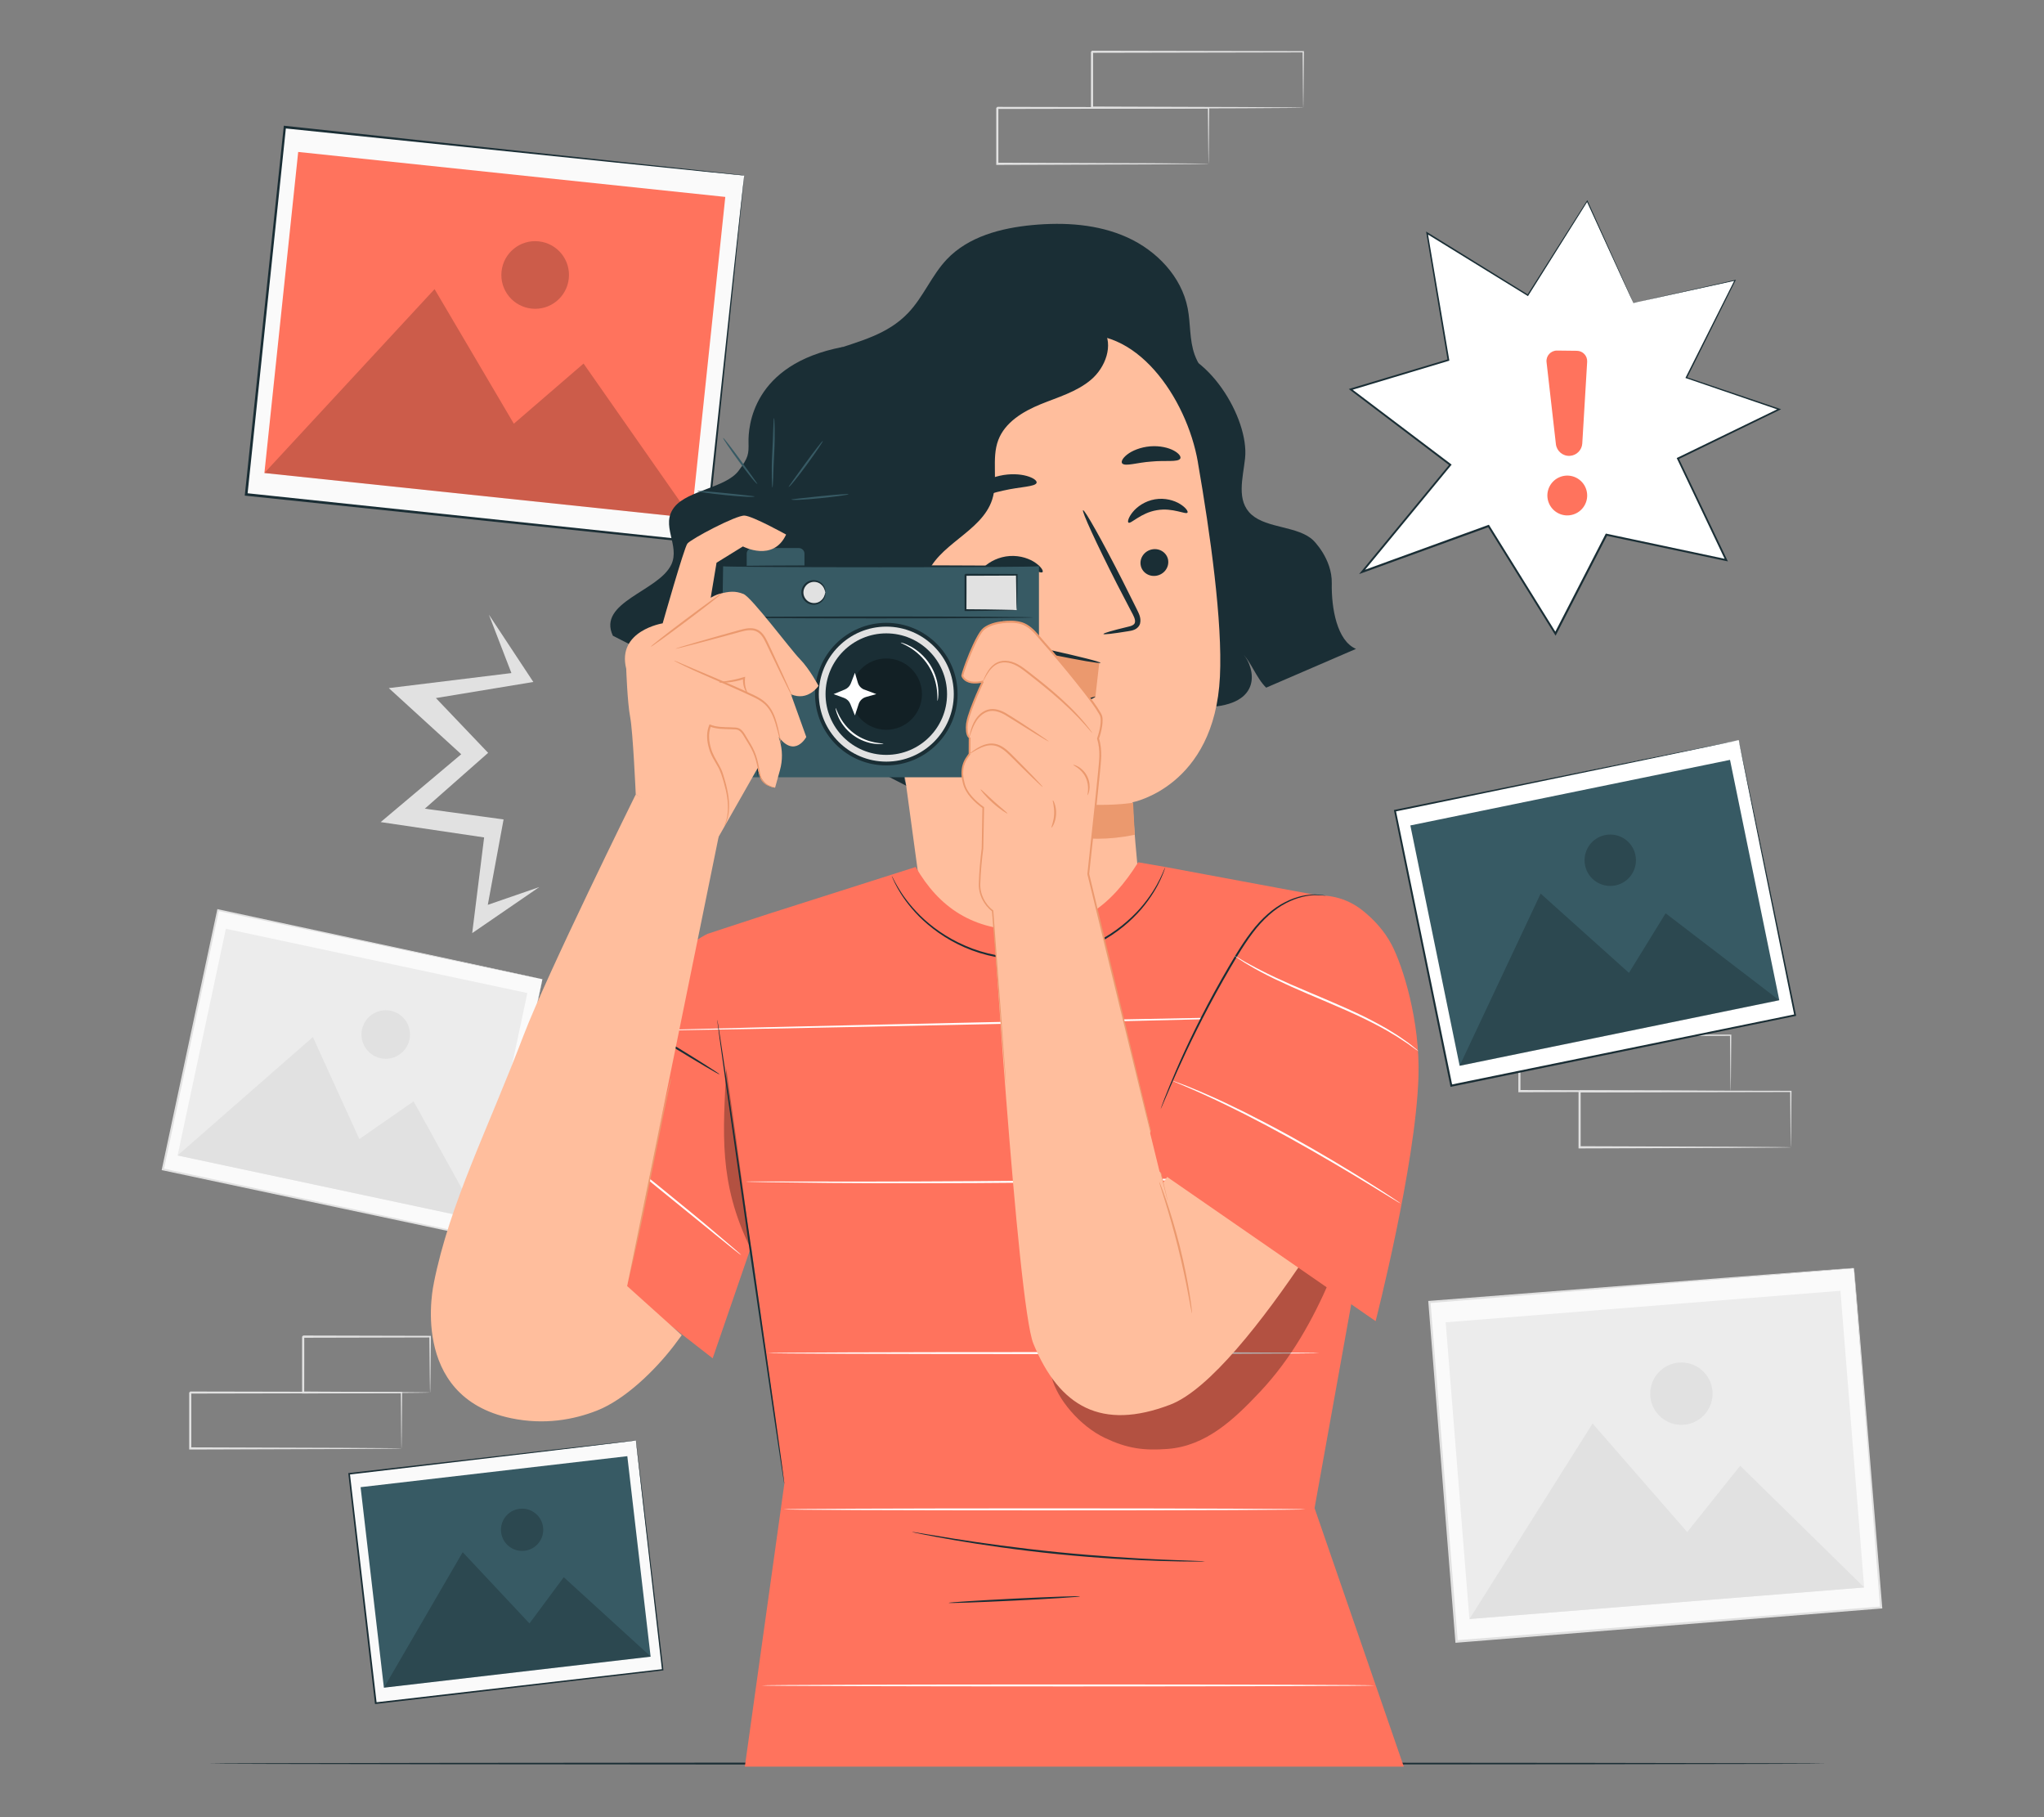 <?xml version="1.0" encoding="UTF-8"?>
<svg id="Layer_2" data-name="Layer 2" xmlns="http://www.w3.org/2000/svg" viewBox="0 0 540 480">
  <rect x="0" y="0" width="540" height="480" fill="#808080" stroke="none"/>
  <defs>
    <style>
      .cls-1 {
        fill: #ff735d;
      }

      .cls-1, .cls-2, .cls-3, .cls-4, .cls-5, .cls-6, .cls-7, .cls-8, .cls-9, .cls-10, .cls-11 {
        stroke-width: 0px;
      }

      .cls-2 {
        fill: #375a64;
      }

      .cls-3 {
        fill: #e1e1e1;
      }

      .cls-4 {
        fill: #ececec;
      }

      .cls-12 {
        opacity: .2;
      }

      .cls-6 {
        fill: none;
      }

      .cls-7 {
        fill: #1a2e35;
      }

      .cls-8 {
        fill: #fff;
      }

      .cls-13 {
        opacity: .3;
      }

      .cls-9 {
        fill: #fafafa;
      }

      .cls-10 {
        fill: #ffbe9d;
      }

      .cls-11 {
        fill: #eb996e;
      }
    </style>
  </defs>
  <g id="Layer_2-2" data-name="Layer 2">
    <g>
      <g>
        <g>
          <g>
            <rect class="cls-9" x="58.16" y="239.98" width="70.02" height="87.59" transform="translate(-203.79 315.75) rotate(-77.97)"/>
            <path class="cls-3" d="M143.3,258.66s-.15-.02-.42-.08c-.28-.06-.68-.14-1.2-.24-1.07-.22-2.63-.55-4.66-.97-4.08-.85-10.02-2.1-17.55-3.68-15.05-3.18-36.45-7.7-61.88-13.07l.27-.17c-4.34,20.39-9.31,43.76-14.57,68.48h0s-.2-.29-.2-.29c31.71,6.77,61.18,13.07,85.65,18.3l-.25.16c4.44-20.61,8.12-37.7,10.69-49.65,1.3-5.97,2.32-10.66,3.01-13.87.35-1.59.62-2.82.8-3.66.18-.83.29-1.27.29-1.27,0,0-.07.41-.24,1.23-.17.83-.42,2.05-.75,3.63-.67,3.2-1.65,7.88-2.9,13.85-2.53,11.99-6.14,29.14-10.51,49.82l-.04.21-.21-.04c-24.48-5.2-53.96-11.47-85.67-18.22l-.25-.05.05-.25h0c5.28-24.73,10.27-48.1,14.62-68.48l.05-.22.22.05c25.47,5.48,46.9,10.08,61.97,13.33,7.5,1.62,13.42,2.91,17.48,3.79,2,.44,3.55.78,4.6,1.01.51.11.9.2,1.17.26.26.06.39.1.39.1Z"/>
          </g>
          <rect class="cls-4" x="62.51" y="243.05" width="61.21" height="81.43" transform="translate(-203.82 315.68) rotate(-77.97)"/>
          <polygon class="cls-3" points="46.91 305.21 82.66 273.93 94.93 300.88 109.27 290.92 126.56 322.18 46.91 305.21"/>
          <path class="cls-3" d="M108.18,274.6c-.74,3.46-4.14,5.67-7.61,4.93-3.46-.74-5.67-4.14-4.93-7.61.74-3.46,4.14-5.67,7.61-4.93,3.46.74,5.67,4.14,4.93,7.61Z"/>
        </g>
        <g>
          <g>
            <rect class="cls-9" x="381.03" y="339.3" width="112.52" height="89.96" transform="translate(-29.24 36.09) rotate(-4.57)"/>
            <path class="cls-3" d="M489.79,334.96s-.19.03-.54.06c-.37.03-.89.08-1.57.14-1.4.12-3.44.29-6.09.52-5.33.44-13.1,1.09-22.96,1.91-19.7,1.61-47.7,3.9-80.98,6.62l.27-.31c2.14,26.69,4.6,57.29,7.21,89.66h0s-.35-.29-.35-.29c41.53-3.3,80.12-6.37,112.17-8.92l-.25.29c-2.1-27.01-3.84-49.39-5.06-65.05-.6-7.83-1.06-13.98-1.38-18.18-.15-2.09-.27-3.69-.35-4.8-.08-1.09-.1-1.67-.1-1.67,0,0,.06.53.16,1.6.09,1.09.23,2.68.41,4.74.35,4.19.86,10.31,1.52,18.11,1.29,15.69,3.13,38.13,5.36,65.2l.02.27-.27.02c-32.05,2.58-70.64,5.68-112.16,9.03l-.33.03-.03-.33h0c-2.58-32.39-5.01-62.99-7.14-89.68l-.02-.29.29-.02c33.37-2.61,61.44-4.8,81.19-6.35,9.83-.75,17.59-1.35,22.9-1.75,2.63-.19,4.65-.35,6.04-.45.67-.05,1.18-.08,1.54-.11.34-.02.51-.02.51-.02Z"/>
          </g>
          <rect class="cls-4" x="384.91" y="344.97" width="104.62" height="78.63" transform="translate(-29.24 36.08) rotate(-4.57)"/>
          <polygon class="cls-3" points="388.22 427.65 420.74 376.01 445.74 404.69 459.74 387.17 492.5 419.31 388.22 427.65"/>
          <path class="cls-3" d="M452.41,367.47c.36,4.54-3.02,8.51-7.55,8.87-4.54.36-8.51-3.02-8.87-7.55-.36-4.54,3.02-8.51,7.55-8.87,4.54-.36,8.51,3.02,8.87,7.55Z"/>
        </g>
        <polygon class="cls-3" points="129.16 162.36 135.11 177.79 102.72 181.76 121.85 199.23 100.57 217.15 127.9 221.2 124.75 246.48 142.48 234.31 128.87 239.01 133.04 216.45 112.23 213.61 128.96 198.86 115.16 184.39 140.9 180.14 129.16 162.36"/>
        <g>
          <path class="cls-3" d="M106.07,382.6s-.01-.1-.02-.27c0-.2-.01-.45-.02-.76-.01-.69-.02-1.66-.04-2.91-.02-2.55-.05-6.21-.1-10.83l.17.17c-12.74.03-33.01.07-55.8.11.13-.13-.29.28.28-.28h0v.47s0,.47,0,.47v.95c0,.63,0,1.26,0,1.88,0,1.25,0,2.49,0,3.73,0,2.46,0,4.89,0,7.26l-.28-.28c15.89.05,29.8.09,39.77.13,4.97.03,8.95.06,11.74.08,1.35.02,2.42.03,3.17.04.34,0,.62.01.83.02.19,0,.29.01.29.02,0,0-.08.01-.26.02-.21,0-.47.01-.8.02-.74,0-1.79.02-3.11.04-2.77.02-6.73.05-11.67.08-10.02.03-23.99.08-39.96.13h-.28s0-.28,0-.28c0-2.37,0-4.8,0-7.26,0-1.23,0-2.47,0-3.73,0-.63,0-1.25,0-1.88v-.95s0-.47,0-.47v-.45h0v-.02h0c.57-.57.16-.16.29-.29,22.8.05,43.06.09,55.8.11h.17s0,.17,0,.17c-.04,4.66-.07,8.36-.1,10.94-.02,1.23-.03,2.18-.04,2.87,0,.3-.01.54-.02.73,0,.16-.01.24-.02.23Z"/>
          <path class="cls-3" d="M113.63,367.84s-.01-.1-.02-.28c0-.21-.01-.47-.02-.78-.01-.73-.03-1.71-.05-2.96-.03-2.59-.06-6.24-.11-10.74l.2.2c-8.69.02-20.5.05-33.53.08-.26.25.34-.35.28-.28h0v.48s0,.48,0,.48v.97c0,.64,0,1.28,0,1.91,0,1.27,0,2.52,0,3.76,0,2.47,0,4.86-.01,7.16l-.27-.27c9.68.05,18.01.1,23.99.13,2.95.03,5.31.06,6.99.07.78.01,1.41.03,1.88.03.43.01.66.02.67.03.01.01-.2.02-.61.03-.46,0-1.07.02-1.83.03-1.67.02-4.01.04-6.93.07-6.02.03-14.42.08-24.17.13h-.27s0-.27,0-.27c0-2.29,0-4.69-.01-7.16,0-1.24,0-2.49,0-3.76,0-.63,0-1.27,0-1.91v-.97s0-.48,0-.48v-.47h0c-.06.05.54-.55.29-.3,13.02.03,24.84.06,33.53.08h.21s0,.2,0,.2c-.05,4.55-.08,8.25-.11,10.86-.02,1.23-.04,2.2-.05,2.91-.02.66-.03,1-.04.98Z"/>
        </g>
        <path class="cls-3" d="M457.22,288.22s-.01-.1-.02-.27c0-.2-.01-.45-.02-.76-.01-.69-.02-1.66-.04-2.91-.02-2.55-.05-6.21-.1-10.83l.17.17c-12.74.03-33.01.07-55.8.11.13-.13-.29.28.28-.28h0v.47s0,.47,0,.47v.95c0,.63,0,1.26,0,1.88,0,1.25,0,2.49,0,3.73,0,2.46,0,4.89,0,7.26l-.28-.28c15.89.05,29.8.09,39.77.13,4.97.03,8.95.06,11.74.08,1.35.02,2.42.03,3.17.04.34,0,.62.01.83.02.19,0,.29.01.29.02,0,0-.08.01-.26.02-.21,0-.47.01-.8.02-.74,0-1.79.02-3.11.04-2.77.02-6.73.05-11.67.08-10.02.03-23.99.08-39.96.13h-.28s0-.28,0-.28c0-2.37,0-4.8,0-7.26,0-1.23,0-2.47,0-3.73,0-.63,0-1.25,0-1.88v-.95s0-.47,0-.47v-.45h0v-.02h0c.57-.57.16-.16.29-.29,22.8.05,43.06.09,55.8.11h.17s0,.17,0,.17c-.04,4.66-.07,8.36-.1,10.94-.02,1.23-.03,2.18-.04,2.87,0,.3-.01.54-.02.73,0,.16-.01.24-.02.23Z"/>
        <path class="cls-3" d="M473.12,303.06s-.01-.1-.02-.27c0-.2-.01-.45-.02-.76-.01-.69-.02-1.66-.04-2.91-.02-2.55-.05-6.21-.1-10.83l.17.17c-12.74.03-33.01.07-55.8.11.13-.13-.29.28.28-.28h0v.47s0,.47,0,.47v.95c0,.63,0,1.26,0,1.88,0,1.25,0,2.49,0,3.73,0,2.46,0,4.89,0,7.26l-.28-.28c15.89.05,29.8.09,39.77.13,4.97.03,8.95.06,11.74.08,1.35.02,2.42.03,3.17.04.34,0,.62.01.83.02.19,0,.29.01.29.02,0,0-.08.01-.26.02-.21,0-.47.01-.8.02-.74,0-1.79.02-3.11.04-2.77.02-6.73.05-11.67.08-10.02.03-23.99.08-39.96.13h-.28s0-.28,0-.28c0-2.37,0-4.8,0-7.26,0-1.23,0-2.47,0-3.73,0-.63,0-1.25,0-1.88v-.95s0-.47,0-.47v-.45h0v-.02h0c.57-.57.16-.16.29-.29,22.8.05,43.06.09,55.8.11h.17s0,.17,0,.17c-.04,4.66-.07,8.36-.1,10.94-.02,1.23-.03,2.18-.04,2.87,0,.3-.01.54-.02.73,0,.16-.01.24-.02.23Z"/>
        <g>
          <path class="cls-3" d="M319.29,43.27s-.01-.1-.02-.27c0-.2-.01-.45-.02-.76-.01-.69-.02-1.66-.04-2.91-.02-2.55-.05-6.21-.1-10.83l.17.17c-12.74.03-33.01.07-55.8.11.13-.13-.29.28.28-.28h0v.47s0,.47,0,.47v.95c0,.63,0,1.26,0,1.88,0,1.25,0,2.49,0,3.73,0,2.46,0,4.89,0,7.26l-.28-.28c15.89.05,29.8.09,39.77.13,4.97.03,8.95.06,11.74.08,1.35.02,2.42.03,3.17.04.34,0,.62.01.83.02.19,0,.29.01.29.02,0,0-.08.01-.26.02-.21,0-.47.01-.8.02-.74,0-1.79.02-3.11.04-2.77.02-6.73.05-11.67.08-10.02.03-23.99.08-39.96.13h-.28s0-.28,0-.28c0-2.37,0-4.8,0-7.26,0-1.23,0-2.47,0-3.73,0-.63,0-1.25,0-1.88v-.95s0-.47,0-.47v-.45h0v-.02h0c.57-.57.16-.16.29-.29,22.8.05,43.06.09,55.8.11h.17s0,.17,0,.17c-.04,4.66-.07,8.36-.1,10.94-.02,1.23-.03,2.18-.04,2.87,0,.3-.01.54-.02.73,0,.16-.01.24-.02.23Z"/>
          <path class="cls-3" d="M344.31,28.44s-.01-.1-.02-.27c0-.2-.01-.45-.02-.76-.01-.69-.02-1.66-.04-2.91-.02-2.55-.05-6.21-.1-10.83l.17.17c-12.74.03-33.01.07-55.8.11.13-.13-.29.28.28-.28h0v.47s0,.47,0,.47v.95c0,.63,0,1.26,0,1.88,0,1.25,0,2.49,0,3.73,0,2.46,0,4.89,0,7.26l-.28-.28c15.89.05,29.8.09,39.77.13,4.97.03,8.95.06,11.74.08,1.35.02,2.42.03,3.17.04.34,0,.62.01.83.02.19,0,.29.01.29.02,0,0-.08.01-.26.02-.21,0-.47.01-.8.02-.74,0-1.79.02-3.11.04-2.77.02-6.73.05-11.67.08-10.02.03-23.99.08-39.96.13h-.28s0-.28,0-.28c0-2.37,0-4.8,0-7.26,0-1.23,0-2.47,0-3.73,0-.63,0-1.25,0-1.88v-.95s0-.47,0-.47v-.45h0v-.02h0c.57-.57.16-.16.29-.29,22.8.05,43.06.09,55.8.11h.17s0,.17,0,.17c-.04,4.66-.07,8.36-.1,10.94-.02,1.23-.03,2.18-.04,2.87,0,.3-.01.54-.02.73,0,.16-.01.24-.02.23Z"/>
        </g>
        <path class="cls-7" d="M482.51,465.84c0,.14-95.7.26-213.73.26s-213.75-.12-213.75-.26,95.68-.26,213.75-.26,213.73.12,213.73.26Z"/>
        <g>
          <g>
            <rect class="cls-8" x="375.03" y="204.07" width="92.72" height="74.13" transform="translate(-39.84 89.54) rotate(-11.59)"/>
            <path class="cls-7" d="M459.36,195.51s-.15.04-.44.1c-.3.06-.72.16-1.27.28-1.13.24-2.78.59-4.93,1.04-4.32.9-10.61,2.21-18.58,3.88-15.95,3.3-38.62,7.99-65.56,13.56l.19-.28c4.44,21.61,9.53,46.39,14.91,72.61h0s-.32-.2-.32-.2c33.63-6.88,64.89-13.27,90.84-18.58l-.17.26c-4.44-21.88-8.11-40.01-10.68-52.69-1.28-6.35-2.28-11.32-2.96-14.73-.34-1.69-.59-2.99-.77-3.89-.17-.88-.25-1.35-.25-1.35,0,0,.11.43.29,1.3.19.88.46,2.17.81,3.84.71,3.39,1.74,8.35,3.06,14.66,2.63,12.7,6.4,30.87,10.94,52.78l.05.22-.22.05c-25.95,5.33-57.2,11.76-90.83,18.67l-.26.05-.05-.26h0c-5.37-26.23-10.44-51.01-14.86-72.63l-.05-.24.24-.05c27.03-5.49,49.77-10.11,65.77-13.36,7.96-1.6,14.25-2.87,18.56-3.74,2.13-.42,3.77-.75,4.89-.97.54-.1.96-.19,1.25-.24.28-.05.42-.07.42-.07Z"/>
          </g>
          <rect class="cls-2" x="378.22" y="208.75" width="86.21" height="64.8" transform="translate(-39.85 89.53) rotate(-11.59)"/>
          <g class="cls-12">
            <polygon class="cls-5" points="385.61 281.54 407.02 236.04 430.35 256.98 440.04 241.24 470.06 264.23 385.61 281.54"/>
          </g>
          <g class="cls-12">
            <path class="cls-5" d="M432.06,225.87c.75,3.67-1.61,7.26-5.29,8.01-3.67.75-7.26-1.61-8.01-5.29-.75-3.67,1.61-7.26,5.29-8.01,3.67-.75,7.26,1.61,8.01,5.29Z"/>
          </g>
        </g>
        <g>
          <g>
            <rect class="cls-9" x="82.03" y="27.46" width="97.57" height="122.04" transform="translate(29.13 209.32) rotate(-83.99)"/>
            <path class="cls-7" d="M196.6,46.35s-.21,0-.59-.04c-.4-.04-.97-.09-1.7-.16-1.51-.15-3.73-.37-6.6-.66-5.77-.59-14.19-1.45-24.86-2.53-21.32-2.2-51.63-5.34-87.65-9.06l.35-.28c-3.03,28.88-6.5,61.99-10.17,97.02h0s-.31-.38-.31-.38c44.93,4.75,86.68,9.16,121.36,12.83l-.32.26c3.14-29.21,5.74-53.42,7.56-70.36.92-8.47,1.65-15.11,2.15-19.66.25-2.26.45-3.99.58-5.19.13-1.18.22-1.8.22-1.8,0,0-.04.58-.15,1.74-.12,1.18-.29,2.9-.51,5.14-.46,4.54-1.13,11.16-1.99,19.61-1.75,16.99-4.25,41.27-7.27,70.57l-.03.29-.29-.03c-34.68-3.63-76.44-8.01-121.37-12.71l-.35-.04.04-.35h0c3.7-35.04,7.2-68.15,10.25-97.03l.03-.32.31.03c36.1,3.86,66.46,7.11,87.82,9.4,10.63,1.15,19.02,2.07,24.77,2.69,2.84.32,5.03.56,6.53.72.72.08,1.27.15,1.67.19.37.05.55.08.55.08Z"/>
          </g>
          <rect class="cls-1" x="88.09" y="31.74" width="85.28" height="113.46" transform="translate(29.06 209.23) rotate(-83.99)"/>
          <g class="cls-12">
            <polygon class="cls-5" points="69.85 124.94 114.81 76.37 135.75 111.92 154.17 96.03 182.69 136.82 69.85 124.94"/>
          </g>
          <g class="cls-12">
            <path class="cls-5" d="M150.27,73.57c-.52,4.91-4.91,8.47-9.82,7.95-4.91-.52-8.47-4.91-7.95-9.82.52-4.91,4.91-8.47,9.82-7.95,4.91.52,8.47,4.91,7.95,9.82Z"/>
          </g>
        </g>
        <g>
          <g>
            <rect class="cls-9" x="95.5" y="384.69" width="76.3" height="61" transform="translate(-47.08 18.22) rotate(-6.63)"/>
            <path class="cls-7" d="M168.03,380.49s-.13.02-.37.05c-.25.03-.6.08-1.06.14-.94.12-2.32.28-4.11.5-3.6.43-8.85,1.06-15.51,1.86-13.31,1.57-32.23,3.81-54.71,6.46l.17-.22c2.1,18.03,4.52,38.71,7.07,60.58h0s-.25-.19-.25-.19c28.06-3.25,54.14-6.27,75.79-8.78l-.16.2c-2.08-18.25-3.81-33.38-5.02-43.96-.59-5.29-1.06-9.44-1.38-12.29-.16-1.41-.27-2.5-.36-3.24-.08-.74-.11-1.13-.11-1.13,0,0,.06.36.15,1.08.09.74.22,1.81.39,3.2.34,2.83.84,6.97,1.47,12.24,1.26,10.6,3.05,25.76,5.22,44.05l.02.18-.18.02c-21.65,2.53-47.73,5.58-75.79,8.85l-.22.03-.03-.22h0c-2.54-21.88-4.93-42.56-7.02-60.59l-.02-.2.2-.02c22.55-2.58,41.52-4.75,54.86-6.28,6.64-.75,11.88-1.34,15.48-1.75,1.78-.2,3.14-.35,4.08-.45.45-.05.8-.08,1.04-.11.23-.02.35-.03.35-.03Z"/>
          </g>
          <rect class="cls-2" x="98.14" y="388.54" width="70.94" height="53.32" transform="translate(-47.08 18.22) rotate(-6.63)"/>
          <g class="cls-12">
            <polygon class="cls-5" points="101.45 445.78 122.24 410 139.88 428.82 148.94 416.61 171.92 437.58 101.45 445.78"/>
          </g>
          <g class="cls-12">
            <path class="cls-5" d="M143.48,403.44c.36,3.06-1.84,5.84-4.9,6.19-3.06.36-5.84-1.84-6.19-4.9-.36-3.06,1.84-5.84,4.9-6.19,3.06-.36,5.84,1.84,6.19,4.9Z"/>
          </g>
        </g>
        <g>
          <g>
            <polygon class="cls-8" points="431.51 80.03 419.31 53.16 403.63 78.03 377.01 61.6 382.66 95.13 356.85 102.88 383.16 122.8 359.84 151.09 393.25 138.96 410.93 167.41 424.39 141.25 456.05 147.96 443.26 121.13 470.03 108.12 445.52 99.77 458.39 74.05 431.51 80.03"/>
            <path class="cls-7" d="M431.51,80.03s.61-.15,1.78-.42c1.18-.27,2.91-.66,5.19-1.18,4.56-1.03,11.26-2.54,19.89-4.48l.24-.06-.11.22c-3.52,7.06-7.85,15.76-12.83,25.74l-.09-.23c7.34,2.49,15.62,5.3,24.52,8.32l.45.15-.42.21c-8.21,4-17.22,8.39-26.75,13.02l.1-.29c4.07,8.54,8.35,17.5,12.8,26.83l.21.43-.47-.1c-10.08-2.13-20.7-4.38-31.66-6.7l.27-.13c-4.27,8.31-8.81,17.14-13.45,26.15l-.21.4-.24-.38c-5.66-9.1-11.62-18.69-17.68-28.45l.31.11c-2.88,1.05-5.99,2.18-9.11,3.31-8.21,2.98-16.32,5.93-24.3,8.82l-.89.32.6-.73c7.98-9.67,15.76-19.12,23.32-28.29l.04.36c-9.06-6.86-17.84-13.52-26.3-19.93l-.38-.29.45-.14c8.92-2.67,17.54-5.25,25.82-7.73l-.16.25c-1.99-11.9-3.87-23.11-5.62-33.54l-.07-.44.38.23c9.78,6.05,18.63,11.53,26.59,16.45l-.23.05c6.19-9.79,11.4-18.02,15.73-24.84l.12-.19.09.21c3.93,8.73,6.95,15.44,9,19.99,1.02,2.27,1.79,4,2.31,5.16.52,1.16.77,1.77.77,1.77,0,0-.28-.57-.81-1.71-.53-1.16-1.32-2.87-2.36-5.12-2.08-4.54-5.15-11.26-9.15-19.99h.21c-4.3,6.85-9.48,15.1-15.65,24.91l-.09.14-.14-.09c-7.97-4.91-16.83-10.37-26.63-16.4l.3-.2c1.76,10.42,3.66,21.64,5.67,33.53l.03.2-.19.06c-8.28,2.49-16.89,5.08-25.81,7.76l.08-.42c8.47,6.41,17.26,13.06,26.32,19.91l.21.16-.17.2c-7.55,9.17-15.34,18.62-23.31,28.3l-.29-.41c7.98-2.9,16.09-5.84,24.3-8.83,3.12-1.13,6.23-2.26,9.11-3.31l.2-.07.11.18c6.06,9.76,12.02,19.35,17.68,28.45l-.45.02c4.64-9.01,9.18-17.84,13.46-26.15l.09-.17.19.04c10.96,2.33,21.58,4.58,31.66,6.72l-.26.33c-4.44-9.33-8.71-18.3-12.77-26.84l-.09-.2.19-.09c9.53-4.62,18.55-9,26.77-12.98l.02.36c-8.89-3.04-17.16-5.87-24.5-8.38l-.18-.06.08-.17c5.01-9.97,9.37-18.65,12.91-25.7l.13.17c-8.67,1.9-15.4,3.37-19.97,4.37-2.27.49-4,.87-5.18,1.12-1.16.25-1.75.36-1.75.36Z"/>
          </g>
          <g>
            <path class="cls-1" d="M419.31,95.57l-1.29,21.56c-.11,1.76-1.51,3.17-3.27,3.28h0c-1.86.12-3.48-1.24-3.7-3.09l-2.47-21.66c-.19-1.64,1.11-3.07,2.76-3.06l5.26.06c1.57.02,2.8,1.34,2.71,2.91Z"/>
            <path class="cls-1" d="M409.07,132.56c.93,2.75,3.91,4.24,6.66,3.31,2.75-.92,4.24-3.91,3.31-6.66-.93-2.75-3.91-4.24-6.66-3.31-2.75.93-4.24,3.91-3.31,6.66Z"/>
          </g>
        </g>
        <path class="cls-7" d="M306.72,92.09c11.97-.21,23.36,18.27,22.21,28.99-.56,5.2-2.41,11.23,1.75,14.89,4.12,3.63,12.29,2.98,16.24,6.73,0,0,5.05,4.84,4.92,11.39-.13,6.55,1.38,15.19,6.4,17.31l-23.73,10.24c-2.67-2.59-3.92-6.8-6.59-9.39,3.04,2.71,6.42,12.67-6.51,14.34l-8.53-7.25c-21.73,6.94-44.5,15.4-62.76,5.9"/>
        <path class="cls-7" d="M194.58,153.82c1.45-4.98,4.01-9.64,4.93-14.75,1.98-10.98-3.72-23.08,1.25-33.07,3.54-7.11,11.46-10.78,18.97-13.36,7.51-2.58,14.73-4.24,20.2-9.99,4.02-4.22,6.2-9.91,10.2-14.14,5.71-6.03,14.34-8.28,22.6-9.06,8.49-.79,17.3-.26,25.07,3.25,7.77,3.51,14.34,10.35,15.97,18.72.8,4.08.43,8.39,1.85,12.3,1.56,4.3,5.08,7.56,7.31,11.55,4.72,8.43,2.68,20.04-4.62,26.36l-55.96,77.27c-12.11,5.02-26.33-9.97-36.1-18.73-9.77-8.75-35.35-23.75-31.68-36.34Z"/>
        <path class="cls-10" d="M316.47,122.09c-2.95-17.04-16.62-36.86-33.52-33.18l-51.92,19.32c-5.13,1.12-7.7,5.4-4.58,4.08l16.83,123.75,36.32,24.63,21-30.93c-1.01-10.41-1.41-17.84-1.41-17.84,0,0,21.68-4.09,23.1-33.18.71-14.47-2.55-37.72-5.83-56.65Z"/>
        <g>
          <g>
            <g>
              <path class="cls-7" d="M308.61,147.99c.28,1.93-1.12,3.76-3.13,4.09-2.01.33-3.86-.96-4.14-2.89-.28-1.93,1.12-3.76,3.13-4.09,2.01-.33,3.87.97,4.15,2.9Z"/>
              <path class="cls-7" d="M313.74,135.38c-.38.69-3.87-1.37-8.13-.61-4.27.69-6.92,3.79-7.5,3.26-.28-.23.02-1.4,1.16-2.79,1.12-1.38,3.2-2.9,5.86-3.35,2.66-.45,5.11.3,6.61,1.23,1.53.94,2.18,1.95,1.99,2.26Z"/>
            </g>
            <path class="cls-7" d="M275.44,151.1c-.49.64-3.93-1.7-8.53-1.36-4.6.27-7.78,3.05-8.33,2.48-.27-.25.18-1.37,1.57-2.62,1.36-1.25,3.74-2.54,6.61-2.73,2.87-.19,5.37.77,6.85,1.83,1.5,1.06,2.07,2.11,1.83,2.39Z"/>
            <path class="cls-7" d="M291.53,167.46c-.04-.22,2.36-.91,6.29-1.86,1-.21,1.93-.52,2.02-1.22.16-.75-.38-1.79-1-2.91-1.21-2.34-2.49-4.78-3.82-7.35-5.33-10.48-9.31-19.14-8.89-19.35.42-.21,5.09,8.11,10.42,18.59,1.29,2.59,2.52,5.05,3.7,7.41.51,1.1,1.3,2.33.95,3.9-.19.78-.87,1.41-1.5,1.65-.62.27-1.19.34-1.69.42-3.98.65-6.46.94-6.5.72Z"/>
            <path class="cls-11" d="M299.35,212.03s-19.11,3.34-39.42-6.04c0,0,11.53,20.32,39.86,14.52l-.44-8.48Z"/>
          </g>
          <path class="cls-7" d="M273.87,127.49c-.27,1.12-4.27,1.04-8.84,2.1-4.59.97-8.18,2.73-8.9,1.84-.32-.43.22-1.51,1.61-2.71,1.38-1.2,3.66-2.45,6.41-3.06,2.75-.61,5.34-.44,7.1.06,1.77.5,2.72,1.25,2.61,1.78Z"/>
          <path class="cls-7" d="M311.8,121.16c-.7.98-3.9.39-7.65.76-3.75.25-6.84,1.36-7.67.5-.37-.42.03-1.37,1.32-2.37,1.27-.99,3.47-1.93,6.05-2.15,2.57-.21,4.89.36,6.29,1.14,1.42.78,1.96,1.65,1.65,2.13Z"/>
        </g>
        <path class="cls-7" d="M177.33,149.18c2.46-5.14-3.05-10.47.88-15.3,3.58-4.4,13.57-5.05,16.92-9.53,2.61-3.49,2.69-4.38,2.62-7.53-.08-3.94.87-20.59,24.86-25.16l4.11,14.87c1.47-.78,3.01-1.47,4.52-2.11,19.31-8.17,39.6-14.04,60.29-17.42,2.72,4.18.52,10.07-3.29,13.3-3.81,3.23-8.78,4.62-13.4,6.51-4.62,1.9-9.32,4.74-11.1,9.41-1.89,4.96.02,10.7-1.62,15.75-2.82,8.69-14.72,11.84-17.49,20.55-2.09,6.58,1.9,13.39,3.06,20.2,1.32,7.72-1.29,16-6.79,21.57-4.34,4.39-1.49,13.25-1.49,13.25l-77.5-39.62c-4.17-8.89,12.05-11.71,15.42-18.75Z"/>
        <g>
          <path class="cls-11" d="M290.4,175.17c-3.94-.83-8.89-2.06-12.83-2.89-1.63,3.27-.92,7.56,1.68,10.13,2.6,2.57,6.89,3.24,10.15,1.58"/>
          <path class="cls-7" d="M289.4,184c.03.05-.37.38-1.22.73-.85.33-2.19.66-3.86.5-1.65-.15-3.65-.8-5.32-2.34-1.66-1.53-2.78-3.93-2.85-6.52-.05-1.55.3-3.05.94-4.33l.19-.38.41.09c3.78.84,7.06,1.61,9.38,2.2,2.33.59,3.7,1.01,3.67,1.14-.03.13-1.45-.05-3.82-.45-2.37-.41-5.67-1.04-9.47-1.81l.6-.29c-.54,1.12-.83,2.44-.79,3.81.06,2.3,1.03,4.43,2.45,5.8,1.42,1.39,3.2,2.06,4.7,2.3,1.52.25,2.78.06,3.63-.12.85-.2,1.31-.39,1.35-.31Z"/>
        </g>
        <g>
          <g>
            <g>
              <path class="cls-1" d="M204.15,241.04l37.76-12.03h0c6.16,10.69,15.13,16.82,28.91,16.71,14.61-.12,22.77-6.65,29.88-17.95l7.17,1.24,47.48,8.83,6.41,80.06-14.47,80.46,23.57,68.28h-174.08l10.43-74.68-20.28-145.29,17.22-5.64Z"/>
              <path class="cls-1" d="M190.09,247.67l-3.16-1s-18.14,7.92-32.21,43.59l-12.79,32.43,46.35,36.1,17.02-49.41-15.21-61.71Z"/>
            </g>
            <path class="cls-7" d="M307.87,229s-.07.29-.26.84c-.18.55-.5,1.34-.95,2.35-.91,2.01-2.5,4.85-5.12,7.94-2.64,3.06-6.37,6.36-11.3,8.92-4.9,2.59-11.03,4.28-17.57,4.51-6.54.2-12.79-1.08-17.89-3.34-5.12-2.23-9.1-5.28-11.98-8.15-2.86-2.91-4.67-5.63-5.74-7.58-.53-.98-.91-1.75-1.13-2.28-.23-.53-.35-.81-.33-.82.02,0,.17.26.43.78.25.52.67,1.28,1.22,2.23,1.12,1.91,2.97,4.58,5.84,7.43,2.88,2.82,6.84,5.79,11.91,7.97,5.03,2.21,11.19,3.45,17.64,3.25,6.44-.23,12.49-1.88,17.34-4.41,4.88-2.51,8.59-5.74,11.25-8.73,2.64-3.03,4.27-5.82,5.23-7.79.48-.99.83-1.77,1.04-2.31.22-.53.35-.81.37-.81Z"/>
            <path class="cls-7" d="M190.11,283.8c-.09.12-5.55-3.09-12.21-7.16-6.66-4.07-11.98-7.47-11.9-7.59s5.55,3.09,12.21,7.16c6.66,4.07,11.98,7.47,11.9,7.59Z"/>
            <path class="cls-8" d="M345.46,268.45c0,.14-38.61,1.09-86.24,2.12-47.64,1.03-86.25,1.74-86.26,1.6,0-.14,38.6-1.09,86.24-2.12,47.62-1.03,86.24-1.74,86.25-1.6Z"/>
            <path class="cls-8" d="M195.78,331.5s-.17-.1-.48-.33c-.34-.27-.77-.6-1.3-1.01-1.17-.94-2.76-2.23-4.71-3.8-4.01-3.26-9.47-7.69-15.49-12.59-6.01-4.92-11.44-9.37-15.44-12.65-1.92-1.6-3.49-2.92-4.64-3.88-.51-.44-.92-.79-1.25-1.08-.28-.25-.42-.39-.41-.4.01-.01.18.1.48.32.34.26.78.59,1.31,1,1.18.93,2.78,2.2,4.75,3.75,4.03,3.25,9.5,7.66,15.54,12.54,6.06,4.91,11.51,9.39,15.4,12.71,1.9,1.62,3.46,2.95,4.61,3.92.5.44.91.8,1.24,1.09.28.25.42.39.41.41Z"/>
            <path class="cls-8" d="M349.08,310.57s-.13.02-.39.04c-.28.01-.67.03-1.15.06-1.04.04-2.53.1-4.43.18-3.87.12-9.43.3-16.29.52-13.75.39-32.76.8-53.75,1.02-21,.21-40.01.19-53.77.08-6.86-.08-12.42-.14-16.29-.19-1.9-.04-3.39-.07-4.43-.09-.49-.02-.87-.03-1.15-.04-.26-.01-.39-.02-.39-.03s.13-.02.39-.02c.28,0,.67,0,1.15-.02,1.04,0,2.53,0,4.43,0,3.88,0,9.44.01,16.29.02,13.76.02,32.77-.02,53.76-.23,20.99-.22,39.99-.57,53.75-.86,6.86-.15,12.41-.27,16.29-.35,1.9-.03,3.39-.06,4.43-.08.49,0,.87,0,1.15,0,.26,0,.39,0,.39.01Z"/>
            <path class="cls-8" d="M348.57,357.41c0,.14-32.64.26-72.89.26s-72.9-.12-72.9-.26,32.63-.26,72.9-.26,72.89.12,72.89.26Z"/>
            <path class="cls-8" d="M344.91,398.69c0,.14-30.89.26-68.98.26s-68.98-.12-68.98-.26,30.88-.26,68.98-.26,68.98.12,68.98.26Z"/>
            <path class="cls-8" d="M363.2,445.2c0,.14-36.27.26-80.99.26s-81-.12-81-.26,36.26-.26,81-.26,80.99.12,80.99.26Z"/>
          </g>
          <g>
            <path class="cls-10" d="M161.5,353.44c6.08-17.9,11.24-50.07,15.8-68.72"/>
            <path class="cls-11" d="M177.31,284.72s-.02.25-.11.71c-.11.51-.25,1.18-.43,2.01-.38,1.8-.91,4.32-1.56,7.4-1.28,6.31-3.02,14.92-4.95,24.44-1.98,9.54-3.94,18.15-5.65,24.31-.83,3.08-1.6,5.55-2.16,7.25-.28.8-.5,1.45-.68,1.94-.16.44-.25.67-.27.67s.04-.25.17-.7c.15-.5.34-1.15.58-1.97.5-1.71,1.21-4.19,2-7.28,1.61-6.17,3.51-14.78,5.49-24.32,1.97-9.54,3.71-18.18,5.1-24.41.69-3.12,1.28-5.63,1.72-7.36.22-.82.39-1.48.52-1.99.12-.45.2-.69.22-.69Z"/>
          </g>
          <g class="cls-13">
            <path class="cls-5" d="M191.86,282.23c-.77,16.7-2.18,30.06,6.43,47.5-1.88-16-6.43-47.5-6.43-47.5Z"/>
          </g>
          <path class="cls-7" d="M318.42,412.43s-.27.03-.79.04c-.57,0-1.33,0-2.27.01-1.97,0-4.83-.04-8.36-.15-7.06-.21-16.8-.74-27.52-1.81-10.72-1.08-20.38-2.5-27.34-3.7-3.48-.6-6.29-1.12-8.22-1.51-.93-.19-1.67-.35-2.23-.46-.51-.11-.77-.18-.77-.2,0-.02.27.01.79.09.56.09,1.31.21,2.24.37,2,.33,4.8.79,8.25,1.35,6.97,1.1,16.62,2.46,27.33,3.54,10.71,1.07,20.44,1.66,27.49,1.96,3.48.13,6.32.24,8.35.32.95.04,1.7.07,2.27.09.52.03.79.05.79.07Z"/>
          <path class="cls-7" d="M285.36,421.67c0,.14-7.77.65-17.37,1.12-9.6.47-17.39.74-17.39.6,0-.14,7.77-.64,17.37-1.12,9.6-.47,17.39-.74,17.39-.6Z"/>
          <path class="cls-7" d="M189.49,269.35s.03.1.07.31c.04.24.09.54.16.93.13.85.32,2.04.56,3.57.47,3.13,1.15,7.61,1.98,13.13,1.63,11.12,3.87,26.43,6.34,43.33,2.42,16.92,4.6,32.24,6.19,43.36.76,5.53,1.38,10.01,1.82,13.15.2,1.53.36,2.73.47,3.58.05.39.08.69.11.93.02.21.03.32.02.32,0,0-.03-.1-.07-.31-.04-.24-.09-.54-.16-.93-.13-.85-.32-2.04-.56-3.56-.47-3.13-1.15-7.61-1.98-13.13-1.63-11.12-3.87-26.43-6.34-43.34-2.41-16.92-4.6-32.23-6.19-43.35-.76-5.53-1.38-10.01-1.82-13.15-.2-1.53-.36-2.73-.47-3.58-.04-.39-.08-.69-.11-.93-.02-.21-.03-.32-.02-.32Z"/>
        </g>
        <g class="cls-13">
          <path class="cls-5" d="M277.84,363.78c1.41,5.69,7.36,12.87,14.12,16.07,5.78,2.74,10.15,3.37,16.53,2.88,10.09-.79,17.43-7.68,24.37-15.06,16.97-18.03,22.13-41,30.63-59.16l-85.64,55.27Z"/>
        </g>
        <g>
          <path class="cls-10" d="M114.62,338.92s-6.94,30.02,20.43,35.7c8.76,1.82,16.48.4,22.63-2.01,7.5-2.94,15.41-10.71,20.31-17.09l2.12-2.84-14.43-12.98,24.17-118.67-21.9-11.17s-23.5,47.55-29.62,63.61c-9.61,25.23-19.52,44.4-23.72,65.45Z"/>
          <g>
            <path class="cls-2" d="M198.76,144.77h12.29c.82,0,1.48.67,1.48,1.48v3.33h-15.26v-3.33c0-.82.67-1.48,1.48-1.48Z"/>
            <polygon class="cls-2" points="214.59 149.58 191.04 149.58 190.13 205.32 274.48 205.32 274.48 149.58 214.59 149.58"/>
            <path class="cls-7" d="M272.96,163.09c0,.14-18.58.26-41.5.26s-41.5-.12-41.5-.26,18.58-.26,41.5-.26,41.5.12,41.5.26Z"/>
            <path class="cls-7" d="M274.04,149.58c0,.14-18.58.26-41.5.26s-41.5-.12-41.5-.26,18.58-.26,41.5-.26,41.5.12,41.5.26Z"/>
            <g>
              <g>
                <circle class="cls-3" cx="234.15" cy="183.35" r="18.33" transform="translate(-61.06 219.27) rotate(-45)"/>
                <path class="cls-7" d="M234.15,202.18c-10.38,0-18.83-8.45-18.83-18.83s8.45-18.83,18.83-18.83,18.83,8.45,18.83,18.83-8.45,18.83-18.83,18.83ZM234.15,165.52c-9.83,0-17.83,8-17.83,17.83s8,17.83,17.83,17.83,17.83-8,17.83-17.83-8-17.83-17.83-17.83Z"/>
              </g>
              <circle class="cls-7" cx="234.15" cy="183.35" r="16.05"/>
              <g class="cls-13">
                <circle class="cls-5" cx="234.15" cy="183.35" r="9.42"/>
              </g>
            </g>
            <g>
              <rect class="cls-3" x="255.08" y="151.83" width="13.54" height="9.33"/>
              <path class="cls-7" d="M268.62,161.16s-.03-.26-.05-.7c-.01-.51-.03-1.14-.05-1.9-.03-1.69-.06-3.98-.11-6.73l.21.21c-3.79.01-8.47.03-13.54.05-.06.06.49-.49.26-.26h0v.62s0,.62,0,.62c0,.41,0,.82,0,1.22,0,.81,0,1.61,0,2.39,0,1.56-.01,3.06-.02,4.48l-.24-.24c3.94.02,7.3.07,9.69.12,1.14.03,2.08.05,2.81.06.66.02,1.02.04,1.04.06.02.02-.31.04-.94.06-.72.02-1.63.04-2.75.06-2.38.05-5.8.1-9.85.12h-.24s0-.24,0-.24c0-1.42-.01-2.92-.02-4.48,0-.78,0-1.58,0-2.39,0-.4,0-.81,0-1.22v-.62s0-.31,0-.31v-.29h0v-.02c-.23.23.32-.32.26-.26,5.07.02,9.75.04,13.54.05h.21s0,.21,0,.21c-.02,2.89-.07,5.24-.11,6.86-.02.75-.04,1.36-.05,1.85-.02.42-.03.63-.05.62Z"/>
            </g>
            <path class="cls-7" d="M200.14,205.15c-.14,0-.26-9.32-.26-20.82s.12-20.82.26-20.82.26,9.32.26,20.82-.12,20.82-.26,20.82Z"/>
            <path class="cls-7" d="M264.77,205.15c-.14,0-.26-9.32-.26-20.82s.12-20.82.26-20.82.26,9.32.26,20.82-.12,20.82-.26,20.82Z"/>
            <g>
              <path class="cls-3" d="M218.04,156.5c0,1.67-1.36,3.03-3.03,3.03s-3.03-1.36-3.03-3.03,1.36-3.03,3.03-3.03,3.03,1.36,3.03,3.03Z"/>
              <path class="cls-7" d="M218.04,156.5s-.05-.27-.19-.71c-.14-.44-.45-1.07-1.11-1.55-.64-.48-1.68-.74-2.67-.36-.98.35-1.83,1.4-1.82,2.62-.01,1.22.83,2.27,1.82,2.62.99.38,2.03.12,2.67-.36.66-.48.98-1.11,1.11-1.55.14-.45.15-.72.19-.71.03,0,.09.27,0,.76-.08.48-.37,1.21-1.09,1.79-.69.58-1.88.93-3.06.52-1.17-.38-2.19-1.62-2.18-3.07-.01-1.45,1.01-2.69,2.18-3.07,1.18-.42,2.36-.06,3.06.52.72.58,1,1.31,1.09,1.79.09.49.02.77,0,.76Z"/>
            </g>
          </g>
          <path class="cls-10" d="M207.68,141.2s-8.74-4.86-10.97-5.01c-2.22-.15-14.23,6.22-15.12,7.41-.89,1.19-6.52,21.05-6.52,21.05,0,0-12.15,1.93-9.63,12,0,0,.3,8.89,1.04,12.75.74,3.85,1.48,20.45,1.48,20.45l20.75,13.19,12.3-21.64,4.3-9.93-18.23-29.51,2.22-13.32,6.97-4.3s8,4.24,11.41-3.14Z"/>
          <path class="cls-10" d="M178.23,164.06s9-6.45,11.73-7.17c2.73-.72,4.29-.84,6.44,0,2.15.84,12.42,14.65,14.94,17.22,2.52,2.56,4.9,7.05,4.9,7.05,0,0-2.75,4.2-7.29,2.22l4.06,11.29s-2.99,5.62-7.29,0l.25.82c.78,2.59.81,5.35.08,7.96l-1.28,4.6s-4.78,0-5.02-8.37l-4.18-6.56-8.13-1.45-.24,3.95s2.06,7.29,2.77,12.79c.7,5.5-4.56,11.48-4.56,11.48l-15.78-12.19s-2.39-27.5-2.27-31.56c.12-4.06,3.71-5.02,3.71-5.02l7.17-7.05Z"/>
          <path class="cls-11" d="M209.27,183.89s-.32-.5-.8-1.45c-.51-1.04-1.19-2.4-2-4.04-.84-1.74-1.82-3.78-2.91-6.03-.56-1.12-1.09-2.36-1.73-3.53-.33-.58-.72-1.14-1.23-1.57-.5-.43-1.13-.7-1.81-.78-1.38-.16-2.75.3-4.06.65-1.32.36-2.6.7-3.81,1.04-2.41.64-4.6,1.23-6.47,1.72-1.78.46-3.25.83-4.37,1.12-1.04.25-1.61.38-1.62.34,0-.03.55-.22,1.57-.54,1.11-.33,2.57-.76,4.33-1.28,1.86-.53,4.04-1.15,6.44-1.83,1.22-.34,2.49-.7,3.81-1.07,1.31-.35,2.72-.84,4.26-.67.76.09,1.51.4,2.08.9.58.49.99,1.1,1.34,1.71.66,1.24,1.17,2.44,1.72,3.58,1.05,2.27,2,4.32,2.81,6.07.75,1.67,1.38,3.06,1.85,4.11.43.98.65,1.52.62,1.54Z"/>
          <path class="cls-11" d="M206.41,196.5s-.21-.5-.47-1.44c-.26-.94-.57-2.31-1.07-3.96-.51-1.62-1.24-3.63-2.89-5.14-.83-.74-1.86-1.34-2.98-1.87-1.13-.52-2.3-1.06-3.5-1.62-4.83-2.17-9.25-4.03-12.4-5.48-1.58-.72-2.84-1.34-3.71-1.77-.86-.44-1.34-.7-1.32-.74.02-.03.52.17,1.41.55.98.42,2.25.97,3.77,1.62,3.19,1.37,7.63,3.18,12.46,5.35,1.21.54,2.38,1.09,3.51,1.63,1.14.54,2.21,1.17,3.08,1.98,1.75,1.65,2.44,3.74,2.92,5.39.46,1.69.71,3.07.92,4.02.2.95.31,1.47.27,1.48Z"/>
          <path class="cls-11" d="M190.67,156.74c.04.06-.97.9-2.63,2.21-1.67,1.31-3.99,3.09-6.58,5.04-2.59,1.94-4.95,3.68-6.67,4.92-1.72,1.24-2.81,1.97-2.86,1.92-.04-.06.96-.9,2.63-2.21,1.67-1.31,3.99-3.1,6.58-5.04,2.59-1.94,4.95-3.68,6.67-4.92s2.81-1.97,2.85-1.91Z"/>
          <path class="cls-11" d="M197.52,183.23s-.37-.32-.71-1.04c-.33-.71-.63-1.83-.49-3.12l.33.27c-.37.12-.76.24-1.17.35-3,.8-5.53.68-5.52.55,0-.15,2.47-.27,5.39-1.05.39-.11.77-.22,1.15-.33l.38-.11-.05.38c-.15,1.18.06,2.23.29,2.94.23.72.46,1.12.4,1.16Z"/>
          <path class="cls-11" d="M204.77,208.05s-.76-.03-2.03-.58c-.62-.29-1.35-.84-1.78-1.75-.42-.93-.56-2.01-.85-3.19-.25-1.18-.57-2.46-1.13-3.75-.55-1.3-1.39-2.56-2.23-3.94-.41-.68-.81-1.41-1.44-1.84-.32-.23-.65-.3-1.08-.33-.41-.03-.85-.04-1.28-.05-1.74-.06-3.61,0-5.44-.71l.34-.14c-.05.15-.13.31-.18.47-.57,1.74-.35,3.61.12,5.28.44,1.7,1.38,3.12,2.18,4.57.4.72.75,1.46.99,2.22.23.74.46,1.46.65,2.17.39,1.41.67,2.75.84,3.98.34,2.48.12,4.53-.29,5.87-.19.67-.4,1.17-.58,1.5-.17.33-.27.49-.28.48-.05-.02.33-.7.67-2.03.34-1.33.49-3.34.12-5.77-.18-1.21-.49-2.53-.89-3.92-.42-1.4-.82-2.88-1.65-4.27-.79-1.4-1.79-2.89-2.25-4.66-.5-1.72-.74-3.69-.13-5.58.05-.18.13-.35.19-.51l.09-.24.26.1c1.65.66,3.51.63,5.24.68.44.01.87.02,1.32.06.42.02.95.14,1.32.42.76.54,1.17,1.33,1.57,2.01.81,1.37,1.66,2.67,2.21,4.01.56,1.34.86,2.66,1.09,3.85.26,1.17.39,2.3.75,3.14.38.85,1.03,1.39,1.61,1.69,1.19.59,1.96.7,1.94.76Z"/>
          <g>
            <path class="cls-2" d="M204.49,110.41c.07,0,.14,1.03.17,2.69.03,1.66.03,3.97-.12,6.51-.15,2.53-.21,4.82-.27,6.49-.06,1.66-.12,2.69-.2,2.69-.07,0-.14-1.03-.17-2.69-.03-1.66-.03-3.97.12-6.51.15-2.53.21-4.82.27-6.49.06-1.66.12-2.69.2-2.69Z"/>
            <path class="cls-2" d="M200.09,127.79c-.19.23-2.35-2.47-4.81-5.83-1.24-1.69-2.33-3.24-3.09-4.38-.77-1.14-1.21-1.87-1.15-1.91.06-.04.61.61,1.45,1.69.84,1.08,1.98,2.6,3.21,4.29,1.16,1.61,2.21,3.07,3.13,4.34.47.67.86,1.22,1.26,1.8Z"/>
            <path class="cls-2" d="M199.33,131.11c.04.29-3.4.09-7.56-.32-2.08-.21-3.97-.44-5.33-.63-1.36-.19-2.2-.35-2.19-.42,0-.07.86-.04,2.23.05,1.37.1,3.26.27,5.34.48,1.97.21,3.76.4,5.33.57.81.1,1.48.18,2.18.26Z"/>
            <path class="cls-2" d="M208.33,128.59c.41-.58.79-1.13,1.26-1.8.92-1.28,1.97-2.74,3.13-4.34,1.24-1.69,2.37-3.21,3.21-4.29.84-1.08,1.39-1.73,1.45-1.69.06.04-.38.77-1.15,1.91-.77,1.14-1.85,2.69-3.09,4.38-2.47,3.36-4.62,6.06-4.81,5.83Z"/>
            <path class="cls-2" d="M209.1,131.91c.7-.08,1.37-.16,2.18-.26,1.57-.17,3.35-.36,5.33-.57,2.08-.21,3.97-.38,5.34-.48,1.37-.1,2.22-.13,2.23-.05s-.83.23-2.19.42c-1.36.19-3.24.42-5.33.63-4.15.41-7.6.61-7.56.32Z"/>
          </g>
          <g>
            <path class="cls-8" d="M228.37,182.16l3.14,1.18-2.73.77c-.91.26-1.63.95-1.93,1.85l-.99,3.02-1.21-3.02c-.3-.75-.91-1.34-1.67-1.61l-2.76-1,2.99-1.23c.72-.3,1.29-.88,1.57-1.61l1.08-2.8.77,2.61c.25.85.89,1.54,1.72,1.85Z"/>
            <path class="cls-8" d="M233.41,196.44c0,.05-.96.21-2.51,0-1.54-.2-3.67-.87-5.6-2.31-1.93-1.44-3.18-3.29-3.81-4.71-.65-1.42-.77-2.39-.72-2.4.08-.02.34.9,1.05,2.24.7,1.34,1.95,3.07,3.79,4.45,1.85,1.38,3.87,2.08,5.35,2.37,1.49.3,2.45.28,2.45.37Z"/>
            <path class="cls-8" d="M247.69,185.15c-.09,0,.04-1.11-.16-2.86-.19-1.74-.8-4.15-2.23-6.41-1.43-2.26-3.34-3.85-4.83-4.77-1.5-.93-2.55-1.28-2.52-1.37.01-.03.28.02.76.18.48.16,1.15.44,1.94.87,1.58.86,3.6,2.45,5.08,4.8,1.49,2.35,2.06,4.86,2.16,6.65.05.9.02,1.63-.05,2.13-.06.5-.13.77-.16.76Z"/>
          </g>
        </g>
        <g>
          <path class="cls-10" d="M261.85,233.74s6.9,110.87,11.16,121.19c6.89,16.7,18.03,23.02,36.14,16.11,20.72-7.91,56.62-73.07,56.62-73.07l-19.47-44.14-39.04,58.69-21.64-89.48-23.76,10.7Z"/>
          <g>
            <g>
              <path class="cls-10" d="M265.78,286.43l-3.52-45.82s-3.58-2.51-3.46-7.12c.12-4.62.78-9.41.78-9.41l.2-10.76s-3.73-2.52-4.83-5.47c-1.1-2.95-.92-5.62.51-7.69,1.43-2.08.69-1.01.69-1.01l.02-4.35s-.93-.28-.75-3.24c.18-2.96,4.25-11.55,4.25-11.55,0,0-4.11,1.25-5.43-1.41-.2-.41,3.52-10.69,5.62-12.46,2.1-1.77,6.62-2.22,9.24-1.72,3.21.61,4.85,3.34,7.05,5.75,2.02,2.21,14.45,16.94,14.83,19.2.38,2.26-.89,5.72-.89,5.72,0,0,.73,1.96.58,5.18-.15,3.21-3.16,30.59-3.16,30.59l13.62,56.3,7.37,30.03"/>
              <path class="cls-11" d="M308.48,317.19s-.05-.13-.12-.4c-.07-.28-.18-.68-.31-1.2-.27-1.08-.67-2.64-1.19-4.68-1.02-4.11-2.52-10.1-4.4-17.67-3.71-15.21-8.96-36.78-15.19-62.32v-.04s0-.04,0-.04c.59-5.53,1.21-11.32,1.85-17.3.3-2.99.61-6.04.93-9.12.14-1.54.32-3.1.38-4.65.03-1.54-.12-3.13-.58-4.59l-.03-.09.03-.08c.36-1.04.65-2.14.82-3.24.13-1.08.3-2.28-.31-3.17-1.12-1.95-2.57-3.79-3.98-5.63-2.86-3.68-5.88-7.34-8.99-10.97-.58-.68-1.16-1.33-1.75-2l-1.72-2.01c-1.14-1.31-2.41-2.55-4.02-3.08-1.59-.51-3.37-.47-5.05-.29-1.67.22-3.38.64-4.69,1.62-.62.49-1.04,1.24-1.47,1.95-.41.73-.8,1.48-1.15,2.25-.71,1.52-1.35,3.08-1.94,4.63-.29.78-.57,1.56-.82,2.35l-.18.59c-.03.1-.05.19-.07.29-.03.1-.04.21-.05.19-.03,0-.01.04.02.08l.07.12.15.24c.13.13.23.3.39.4.58.48,1.36.7,2.14.73.78.04,1.59-.07,2.34-.27l.53-.14-.23.49c-1.14,2.44-2.2,4.89-3.11,7.35-.43,1.23-.88,2.47-1.07,3.71-.09.61-.09,1.27-.03,1.88.03.31.09.61.18.89.07.26.28.56.38.61l.17.08v.15c0,1.48-.02,2.92-.03,4.35l-.44-.14.16-.23.02-.03h0s0-.01,0-.01c.17.12-.39-.27.39.27h0s-.04.06-.04.06l-.08.12-.32.46c-.21.31-.43.62-.62.92-.38.61-.65,1.28-.81,1.97-.33,1.39-.2,2.85.17,4.21.34,1.39,1.06,2.58,1.99,3.63.91,1.05,1.98,1.96,3.08,2.75l.1.07v.12c-.08,3.71-.15,7.29-.21,10.76h0s0,.02,0,.02c-.4,3.13-.68,6.17-.78,9.1-.19,2.9,1.26,5.64,3.36,7.26l.07.06v.08c1.06,14.15,1.91,25.6,2.5,33.53.28,3.95.5,7.02.65,9.12.07,1.03.12,1.82.16,2.37.03.53.04.81.04.81,0,0-.04-.27-.09-.81-.05-.55-.12-1.34-.21-2.37-.17-2.1-.43-5.17-.75-9.11-.63-7.93-1.54-19.38-2.66-33.52l.08.14c-2.22-1.69-3.72-4.55-3.54-7.57.09-2.95.36-5.99.76-9.14v.02c.06-3.47.12-7.05.19-10.76l.1.19c-1.15-.82-2.22-1.74-3.17-2.82-.95-1.06-1.75-2.38-2.09-3.81-.39-1.41-.53-2.95-.19-4.44.17-.74.46-1.46.86-2.11.2-.33.42-.63.63-.94l.32-.46.08-.12.04-.06h0c.79.53.22.14.4.26h0s0,.01,0,.01l-.02.03-.16.23-.44.64v-.78c.01-1.43.02-2.87.02-4.35l.17.23c-.48-.25-.56-.59-.7-.92-.11-.33-.17-.67-.2-1-.06-.67-.06-1.32.03-1.99.2-1.33.65-2.57,1.09-3.82.91-2.49,1.98-4.94,3.12-7.4l.3.35c-.82.22-1.65.34-2.51.29-.84-.03-1.74-.26-2.44-.84-.35-.31-.63-.6-.8-1.11-.02-.23.03-.31.05-.42.03-.11.05-.22.08-.32l.18-.61c.25-.8.54-1.58.83-2.37.59-1.57,1.23-3.13,1.95-4.67.35-.77.74-1.53,1.17-2.28.45-.73.87-1.51,1.6-2.1,1.45-1.08,3.22-1.5,4.94-1.73,1.74-.19,3.53-.24,5.28.31,1.75.58,3.09,1.91,4.24,3.23l1.72,2.01c.59.65,1.18,1.33,1.76,2,3.12,3.65,6.13,7.3,9,10.99,1.41,1.87,2.85,3.67,4.02,5.71.15.24.27.54.37.85.09.3.1.6.11.9.02.59-.04,1.18-.12,1.75-.18,1.15-.47,2.25-.85,3.34v-.18c.5,1.58.63,3.18.61,4.78-.06,1.59-.24,3.14-.38,4.69-.32,3.09-.63,6.13-.94,9.12-.65,5.98-1.27,11.77-1.87,17.3v-.08c6.14,25.56,11.34,47.15,15,62.36,1.83,7.59,3.28,13.59,4.27,17.7.48,2.04.86,3.62,1.11,4.7.12.52.21.92.28,1.21.06.27.08.41.08.41Z"/>
            </g>
            <g>
              <path class="cls-10" d="M259.67,180.01c.94-2.03,2.08-4.25,4.19-5.01,1.33-.48,2.83-.27,4.13.29,1.3.56,2.44,1.43,3.55,2.3,6.19,4.82,12.32,9.86,17.08,16.1"/>
              <path class="cls-11" d="M288.62,193.69s-.39-.38-1.02-1.13c-.65-.73-1.57-1.81-2.78-3.06-2.41-2.54-5.99-5.78-10.16-9.11-1.05-.83-2.07-1.64-3.06-2.42-.99-.78-1.94-1.52-2.93-2.07-.99-.55-2.02-.88-3.02-.93-.99-.06-1.91.21-2.61.66-1.43.94-2.11,2.25-2.61,3.07-.48.85-.72,1.34-.76,1.32-.03-.01.15-.53.58-1.41.45-.85,1.08-2.23,2.58-3.29.75-.52,1.76-.83,2.83-.79,1.07.03,2.19.38,3.23.94,1.05.56,2.02,1.32,3.02,2.09.99.78,2.02,1.59,3.07,2.42,4.18,3.34,7.75,6.65,10.1,9.27,1.19,1.3,2.07,2.41,2.67,3.19.58.79.89,1.24.86,1.26Z"/>
            </g>
            <g>
              <path class="cls-10" d="M256.06,194.79c.44-1.55.89-3.13,1.75-4.49s2.22-2.51,3.82-2.72c1.94-.27,3.78.83,5.43,1.89,3.36,2.15,6.72,4.29,10.08,6.44"/>
              <path class="cls-11" d="M277.14,195.9s-.36-.15-.97-.5c-.6-.35-1.47-.87-2.53-1.52-2.13-1.28-5.03-3.18-8.25-5.12-.82-.44-1.66-.8-2.5-.93-.84-.14-1.67-.02-2.39.31-1.44.66-2.37,1.87-2.94,2.94-.58,1.08-.88,2.04-1.12,2.7-.23.66-.36,1.02-.4,1.01-.03,0,.03-.39.2-1.07.18-.67.43-1.66.98-2.81.55-1.12,1.49-2.45,3.06-3.2.78-.37,1.73-.52,2.66-.38.93.14,1.83.51,2.68.97,3.28,1.98,6.11,3.9,8.2,5.27,1.04.69,1.87,1.26,2.44,1.66s.88.64.86.67Z"/>
            </g>
            <g>
              <path class="cls-10" d="M256.12,199.11c1.96-1.38,4.2-2.82,6.56-2.42,1.88.32,3.35,1.74,4.7,3.09,2.69,2.7,5.38,5.4,8.07,8.09"/>
              <path class="cls-11" d="M275.45,207.87c-.05.05-1.06-.87-2.64-2.39-1.59-1.52-3.75-3.66-6.12-6.03-1.18-1.16-2.44-2.17-3.8-2.47-1.36-.32-2.65.05-3.63.47-1.97.9-3.07,1.76-3.12,1.67-.02-.03.24-.25.73-.63.5-.36,1.23-.89,2.24-1.38.99-.47,2.37-.93,3.89-.6,1.52.31,2.87,1.39,4.06,2.57,2.38,2.38,4.5,4.55,6.02,6.14,1.52,1.59,2.43,2.6,2.38,2.65Z"/>
            </g>
            <g>
              <path class="cls-10" d="M259.07,208.51c2.12,2.37,4.49,4.51,7.07,6.36"/>
              <path class="cls-11" d="M266.15,214.87c-.08.11-1.92-1.02-3.89-2.79-1.98-1.77-3.29-3.48-3.19-3.57.11-.1,1.59,1.43,3.54,3.18,1.94,1.75,3.62,3.06,3.54,3.18Z"/>
            </g>
            <g>
              <path class="cls-10" d="M278.15,211.4c.93,2.31.79,5.01-.35,7.22"/>
              <path class="cls-11" d="M277.8,218.61c-.14-.07.61-1.57.69-3.58.11-2.01-.49-3.58-.34-3.63.11-.08.98,1.51.86,3.66-.09,2.15-1.11,3.64-1.21,3.56Z"/>
            </g>
            <g>
              <path class="cls-10" d="M283.56,202.04c1.53.58,2.81,1.77,3.51,3.24.7,1.48.79,3.23.26,4.77"/>
              <path class="cls-11" d="M287.33,210.05c-.08-.03.08-.56.12-1.42.05-.86-.07-2.07-.62-3.24-.55-1.18-1.42-2.04-2.11-2.54-.69-.52-1.2-.73-1.17-.81.02-.06.58.04,1.37.5.78.46,1.77,1.34,2.37,2.63.6,1.28.66,2.61.51,3.5-.14.91-.43,1.4-.49,1.38Z"/>
            </g>
          </g>
          <path class="cls-11" d="M314.9,346.92s-.14-.49-.31-1.38c-.18-.99-.42-2.26-.7-3.78-.6-3.19-1.51-7.58-2.7-12.38-1.2-4.8-2.47-9.1-3.43-12.2-.46-1.48-.85-2.71-1.15-3.67-.27-.87-.41-1.35-.37-1.36.03-.01.23.45.56,1.3.33.85.78,2.08,1.31,3.62,1.06,3.08,2.38,7.37,3.59,12.19,1.2,4.82,2.05,9.23,2.56,12.45.26,1.61.44,2.91.54,3.81.11.9.15,1.41.11,1.41Z"/>
          <g>
            <path class="cls-1" d="M334.96,242.36c6.6-6.87,17.4-7.86,24.88-1.97,3.02,2.38,5.86,5.41,7.85,9.21,2.93,5.63,7.51,20.06,7.05,34.85-.72,23.31-11.32,64.52-11.32,64.52l-57.07-39.47-2.51-10.25,14.78-32.57,10.73-18.49,5.61-5.84Z"/>
            <path class="cls-7" d="M350.4,236.62c0,.06-1.05-.21-2.96-.18-1.89.05-4.68.53-7.69,2.12-3.03,1.55-6.13,4.29-8.83,7.9-2.72,3.6-5.17,7.95-7.78,12.48-5.16,9.09-9.27,17.63-12.08,23.88-1.4,3.12-2.49,5.68-3.24,7.44-.36.85-.65,1.52-.87,2.03-.2.46-.32.7-.33.7-.02,0,.07-.26.24-.73.19-.52.45-1.21.77-2.07.7-1.79,1.73-4.36,3.09-7.51,2.72-6.29,6.79-14.87,11.96-23.98,2.61-4.53,5.07-8.89,7.85-12.51,2.75-3.63,5.93-6.4,9.04-7.93,3.09-1.58,5.94-2.01,7.86-2,1.94.04,2.96.38,2.96.38Z"/>
            <path class="cls-8" d="M369.98,317.87s-.22-.1-.61-.33c-.44-.26-1-.61-1.71-1.03-1.53-.94-3.65-2.24-6.26-3.83-5.29-3.22-12.64-7.61-20.91-12.18-4.14-2.28-8.12-4.38-11.77-6.24-3.66-1.83-6.97-3.46-9.79-4.73-1.4-.66-2.68-1.22-3.81-1.71-1.12-.5-2.1-.92-2.9-1.25-.76-.32-1.37-.58-1.84-.78-.42-.18-.63-.29-.63-.31,0-.02.24.06.67.21.48.18,1.1.41,1.87.69.81.3,1.8.69,2.94,1.17,1.14.46,2.44,1.01,3.85,1.64,2.85,1.23,6.18,2.82,9.86,4.64,3.66,1.84,7.66,3.93,11.81,6.21,8.28,4.58,15.61,9.02,20.85,12.32,2.63,1.65,4.73,3.01,6.17,3.97.68.46,1.23.83,1.66,1.12.38.26.57.4.56.42Z"/>
            <path class="cls-8" d="M374.69,277.64s-.17-.09-.48-.3c-.34-.25-.77-.55-1.3-.93-.55-.42-1.24-.91-2.07-1.43-.83-.53-1.74-1.18-2.82-1.79-2.1-1.3-4.71-2.68-7.64-4.12-2.95-1.42-6.24-2.88-9.72-4.35-3.48-1.47-6.81-2.88-9.8-4.22-2.99-1.35-5.66-2.63-7.84-3.81-1.11-.56-2.07-1.15-2.92-1.64-.86-.48-1.58-.94-2.15-1.33-.54-.36-.98-.65-1.33-.88-.3-.21-.45-.32-.44-.34,0-.01.18.07.5.25.37.21.82.48,1.38.8.59.36,1.32.79,2.19,1.24.87.46,1.84,1.02,2.95,1.56,2.2,1.14,4.87,2.38,7.87,3.7,3,1.31,6.33,2.7,9.81,4.18,3.48,1.48,6.78,2.96,9.73,4.4,2.93,1.48,5.54,2.89,7.63,4.24,1.07.63,1.98,1.3,2.79,1.86.82.55,1.49,1.07,2.03,1.51.5.41.91.74,1.24,1.01.28.23.42.36.41.38Z"/>
          </g>
        </g>
      </g>
      <rect class="cls-6" width="540" height="480"/>
    </g>
  </g>
</svg>